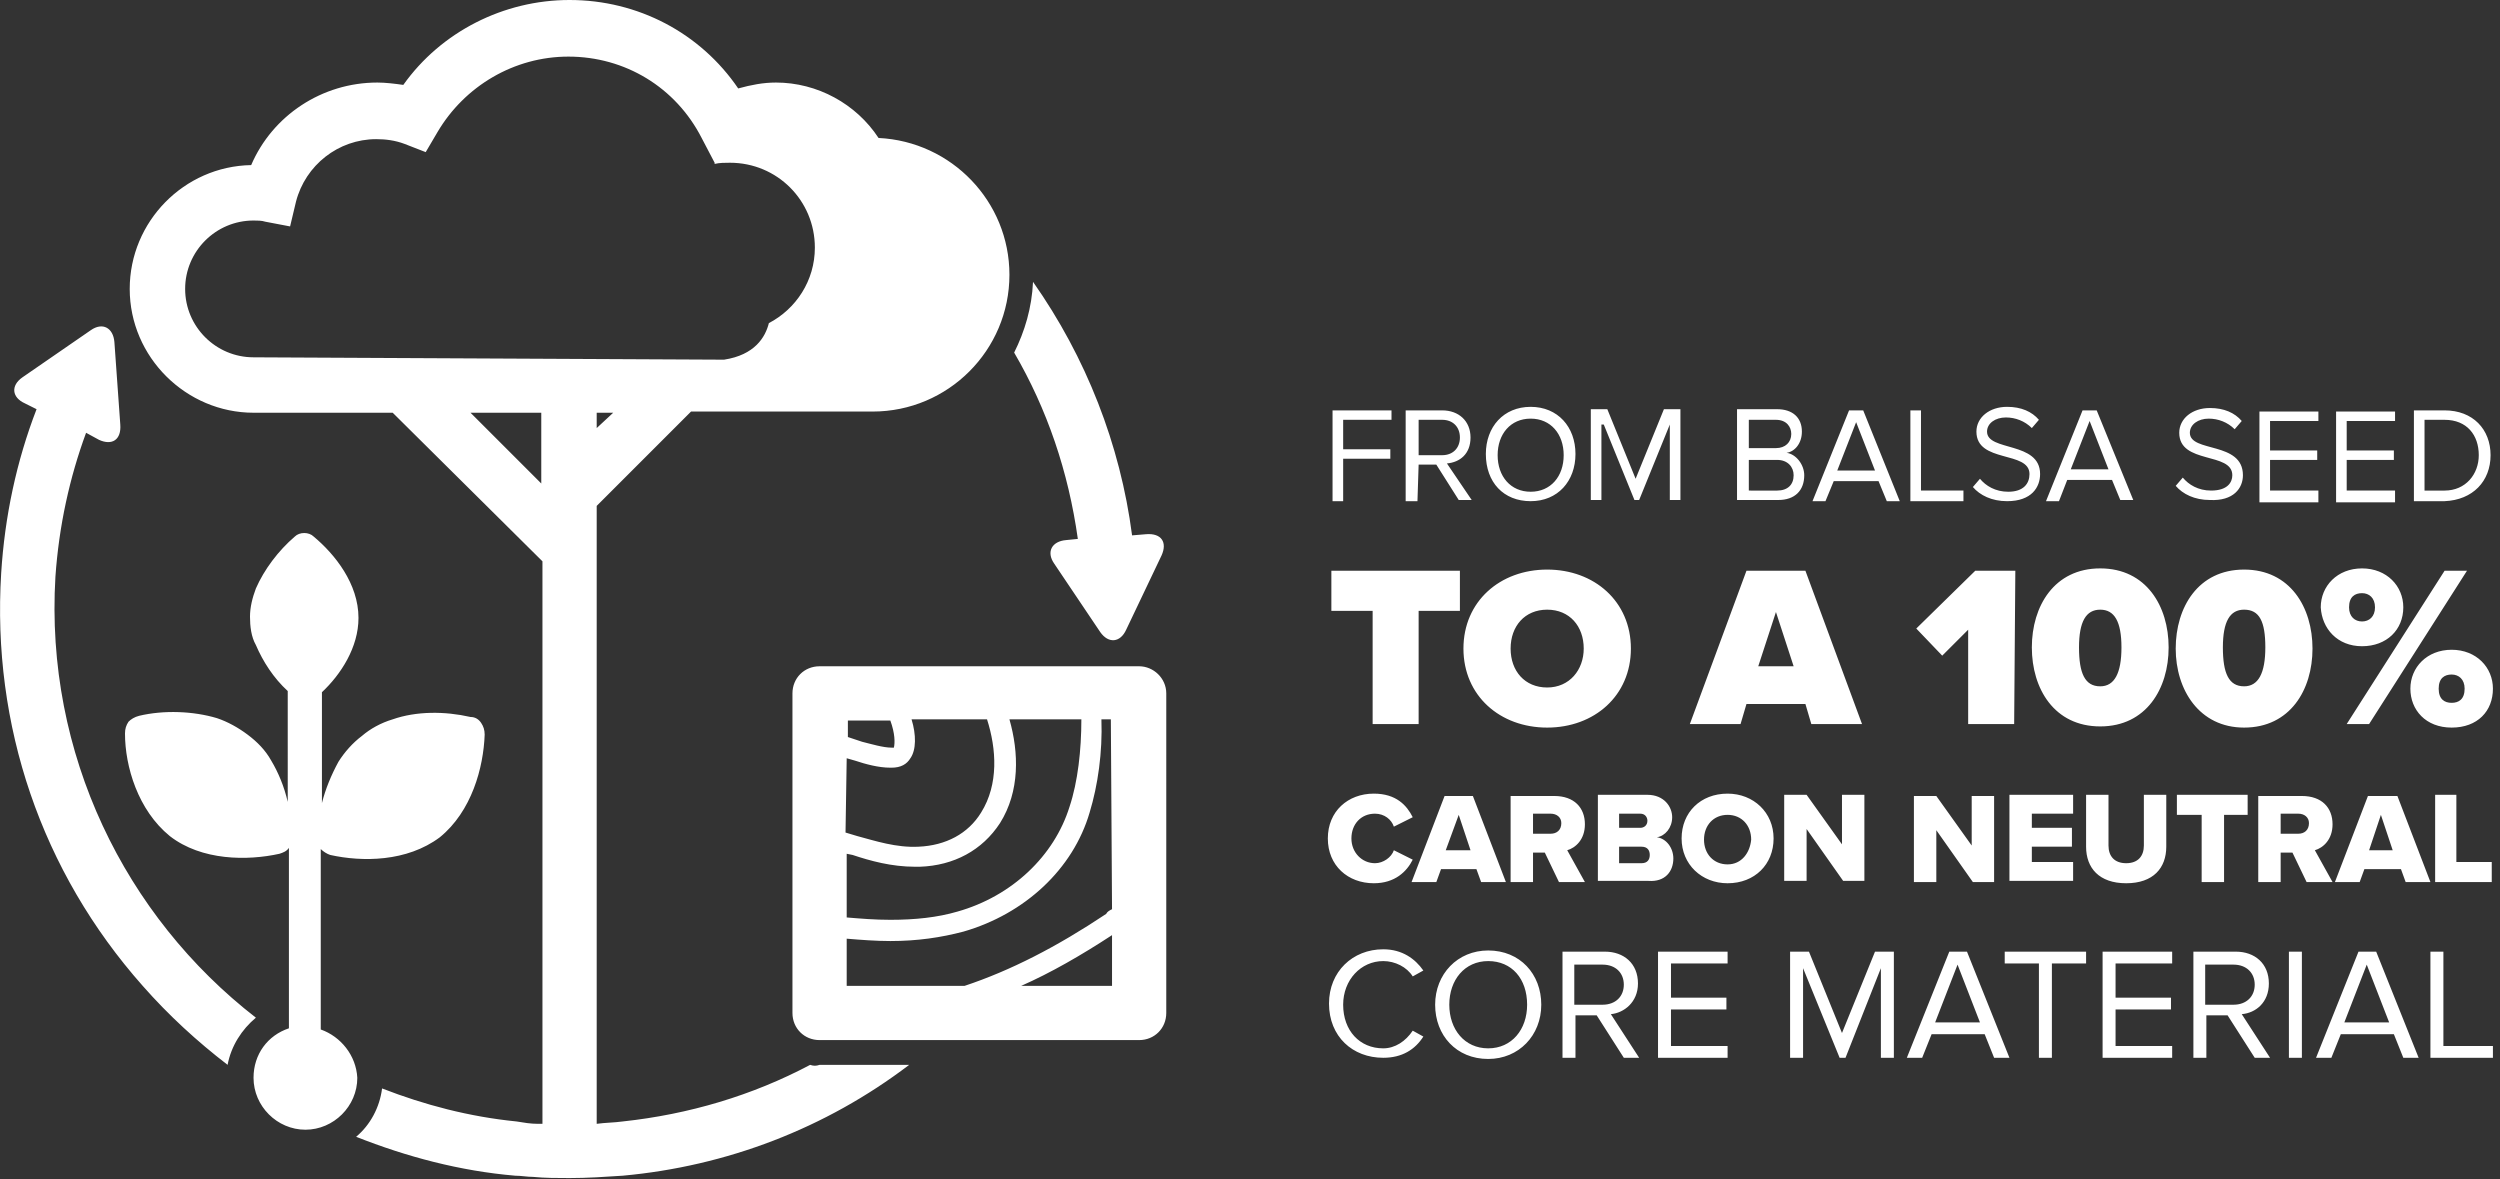 <?xml version="1.0" encoding="UTF-8"?>
<!-- Generator: Adobe Illustrator 26.0.1, SVG Export Plug-In . SVG Version: 6.00 Build 0)  -->
<svg xmlns="http://www.w3.org/2000/svg" xmlns:xlink="http://www.w3.org/1999/xlink" version="1.1" id="Layer_1" x="0px" y="0px" viewBox="0 0 212 100" style="enable-background:new 0 0 212 100;" xml:space="preserve">
<rect x="0" y="0" width="212" height="100" fill="#333333" stroke="none"/>
<style type="text/css">
	.st0{fill:#FFFFFF;}
</style>
<path class="st0" d="M175.3,40.7h3.8l0.7,1.7h1.1l-3.1-7.6h-1.2l-3.1,7.7h1.1L175.3,40.7z M177.2,35.7l1.6,4.1h-3.2L177.2,35.7z   M170.3,41.7c-1.1,0-1.9-0.5-2.4-1.1l-0.6,0.7c0.6,0.7,1.6,1.2,2.9,1.2c2.1,0,2.8-1.2,2.8-2.3c0-2.8-4.5-1.9-4.5-3.6  c0-0.7,0.7-1.2,1.6-1.2c0.8,0,1.6,0.3,2.2,0.9l0.6-0.7c-0.6-0.7-1.5-1.1-2.7-1.1c-1.5,0-2.6,0.9-2.6,2.1c0,2.7,4.5,1.6,4.5,3.6  C172.1,41,171.6,41.7,170.3,41.7z M192.4,83.4c0-1.7-1.2-2.7-2.8-2.7h-3.6v9h1.1v-3.6h1.8l2.3,3.6h1.3l-2.4-3.7  C191.3,85.9,192.4,85,192.4,83.4z M187,85.2v-3.4h2.4c1.1,0,1.8,0.7,1.8,1.7c0,1-0.7,1.7-1.8,1.7H187z M166.5,41.6h-3.6v-6.8H162  v7.7h4.5V41.6z M136,36l2.6,6.4h0.4l2.6-6.4v6.4h0.9v-7.7h-1.4l-2.4,5.9l-2.4-5.9h-1.4v7.7h0.9V36z M196.3,72.1  c0.7-0.2,1.5-0.9,1.5-2.2c0-1.4-0.9-2.4-2.6-2.4h-3.7v7.3h1.9v-2.5h1l1.2,2.5h2.2L196.3,72.1z M194.9,70.7h-1.5V69h1.5  c0.5,0,0.9,0.3,0.9,0.8C195.8,70.4,195.4,70.7,194.9,70.7z M129.8,42.5c2.3,0,3.8-1.7,3.8-4c0-2.3-1.5-4-3.8-4c-2.3,0-3.8,1.7-3.8,4  C126,40.9,127.5,42.5,129.8,42.5z M129.8,35.5c1.7,0,2.8,1.3,2.8,3.1c0,1.8-1.1,3.1-2.8,3.1c-1.7,0-2.8-1.3-2.8-3.1  C127,36.8,128.1,35.5,129.8,35.5z M194.1,89.7h1.1v-9h-1.1V89.7z M148.1,59.7h5l0.5,1.7h4.3l-4.8-13h-5l-4.8,13h4.3L148.1,59.7z   M150.6,51.9l1.5,4.6h-3L150.6,51.9z M153,40.3c0-0.9-0.7-1.8-1.5-1.9c0.7-0.1,1.3-0.8,1.3-1.8c0-1.2-0.8-1.9-2.1-1.9h-3.4v7.7h3.5  C152.2,42.4,153,41.6,153,40.3z M148.3,35.6h2.3c0.9,0,1.3,0.6,1.3,1.2c0,0.7-0.5,1.2-1.3,1.2h-2.3V35.6z M148.3,41.6v-2.6h2.4  c0.9,0,1.4,0.6,1.4,1.3c0,0.8-0.5,1.3-1.4,1.3H148.3z M200,80.7l-3.6,9h1.3l0.8-2h4.5l0.8,2h1.3l-3.6-9H200z M198.8,86.7l1.9-4.9  l1.9,4.9H198.8z M207.2,80.7h-1.1v9h5.3v-1h-4.2V80.7z M211.2,38.6c0-2.2-1.5-3.8-3.9-3.8h-2.6v7.7h2.6  C209.7,42.4,211.2,40.8,211.2,38.6z M205.6,35.6h1.7c1.9,0,2.9,1.3,2.9,3c0,1.6-1.1,3-2.9,3h-1.7V35.6z M207.3,48.4l-8.3,13h1.9  l8.3-13H207.3z M207.9,55.1c-2.1,0-3.5,1.5-3.5,3.3c0,1.8,1.3,3.3,3.5,3.3s3.5-1.4,3.5-3.3C211.4,56.6,210,55.1,207.9,55.1z   M207.9,59.6c-0.6,0-1.1-0.3-1.1-1.2c0-0.9,0.5-1.2,1.1-1.2c0.6,0,1.1,0.4,1.1,1.2C209,59.3,208.5,59.6,207.9,59.6z M140.6,89.7h5.9  v-1h-4.8v-3.1h4.7v-1h-4.7v-2.9h4.8v-1h-5.9V89.7z M164.2,67.5h-1.9v7.3h1.9v-4.4l3.1,4.4h1.8v-7.3h-1.9v4.2L164.2,67.5z   M206.5,67.5v7.3h4.8v-1.7h-3v-5.7H206.5z M175.8,69v-1.6h-5.4v7.3h5.4v-1.6h-3.5v-1.3h3.4v-1.6h-3.4V69H175.8z M172.3,54.9  c0,3.5,1.9,6.7,5.8,6.7c3.9,0,5.8-3.2,5.8-6.7s-1.9-6.7-5.8-6.7C174.2,48.2,172.3,51.4,172.3,54.9z M179.9,54.9  c0,2.2-0.6,3.3-1.8,3.3c-1.3,0-1.8-1.1-1.8-3.3c0-2.2,0.6-3.2,1.8-3.2C179.3,51.7,179.9,52.7,179.9,54.9z M170.9,48.4h-3.4l-5,4.9  l2.2,2.3l2.2-2.2v8h3.9L170.9,48.4L170.9,48.4z M200.8,67.5l-2.8,7.3h2.1l0.4-1.1h3.1l0.4,1.1h2.1l-2.8-7.3H200.8z M200.9,72.1l1-3  l1,3H200.9z M200.3,54.8c2.1,0,3.5-1.4,3.5-3.3c0-1.8-1.4-3.3-3.5-3.3c-2.1,0-3.5,1.5-3.5,3.3C196.9,53.3,198.2,54.8,200.3,54.8z   M200.3,50.3c0.6,0,1.1,0.4,1.1,1.2c0,0.8-0.5,1.2-1.1,1.2c-0.6,0-1.1-0.4-1.1-1.2C199.2,50.6,199.7,50.3,200.3,50.3z M196.6,41.6  h-4.1v-2.6h4v-0.8h-4v-2.5h4.1v-0.8h-5v7.7h5V41.6z M203.1,41.6h-4.1v-2.6h4v-0.8h-4v-2.5h4.1v-0.8h-5v7.7h5V41.6z M117.3,88.9  c-2,0-3.4-1.5-3.4-3.7c0-2.1,1.5-3.7,3.4-3.7c1,0,2,0.5,2.5,1.3l0.9-0.5c-0.7-1-1.8-1.8-3.4-1.8c-2.6,0-4.6,1.9-4.6,4.6  c0,2.8,2,4.6,4.6,4.6c1.6,0,2.7-0.7,3.4-1.8l-0.9-0.5C119.2,88.3,118.3,88.9,117.3,88.9z M156.8,34.8l-3.1,7.7h1.1l0.7-1.7h3.8  l0.7,1.7h1.1l-3.1-7.7H156.8z M155.8,39.9l1.6-4.1l1.6,4.1H155.8z M125.2,73.7l0.4,1.1h2.1l-2.8-7.3h-2.4l-2.8,7.3h2.1l0.4-1.1  H125.2z M123.7,69.1l1,3h-2.1L123.7,69.1z M116.5,74.9c1.8,0,2.8-1,3.3-2l-1.6-0.8c-0.2,0.6-0.9,1.1-1.6,1.1c-1.1,0-2-0.9-2-2.1  c0-1.2,0.8-2.1,2-2.1c0.8,0,1.4,0.5,1.6,1.1l1.6-0.8c-0.5-1-1.4-2-3.3-2c-2.2,0-3.9,1.5-3.9,3.8C112.6,73.4,114.3,74.9,116.5,74.9z   M96.6,56.5H69.5c-1.3,0-2.3,1-2.3,2.3v27.1c0,1.3,1,2.3,2.3,2.3h27.1c1.3,0,2.3-1,2.3-2.3V58.8C98.9,57.5,97.8,56.5,96.6,56.5z   M71.8,61.1h3.7c0.4,1.1,0.4,1.9,0.3,2.3c0,0-0.1,0-0.2,0c-0.7,0-1.7-0.3-2.5-0.5l-1.2-0.4V61.1z M76.5,63.9l-0.7-0.5L76.5,63.9z   M71.8,64.3l0.7,0.2c0.9,0.3,2,0.6,3,0.6c0,0,0.1,0,0.1,0c0.8,0,1.3-0.3,1.6-0.8c0.5-0.7,0.5-2,0.1-3.3h6.4c0.8,2.5,1,5.5-0.5,7.9  c-1.1,1.8-3,2.8-5.3,2.9c-1.9,0.1-3.7-0.5-5.2-0.9l-1-0.3L71.8,64.3L71.8,64.3z M71.8,72.4l0.5,0.1c1.5,0.5,3.3,1,5.3,1  c0.1,0,0.3,0,0.4,0c2.9-0.1,5.3-1.4,6.8-3.7c1.7-2.7,1.6-6,0.8-8.8h6.1c0,2.6-0.3,5.3-1,7.4c-1.3,4.2-4.9,7.6-9.5,8.9  c-1.7,0.5-3.6,0.7-5.7,0.7c-1.3,0-2.5-0.1-3.7-0.2V72.4z M94.3,83.6h-7.7c2.5-1.1,5.1-2.6,7.7-4.3V83.6z M94.3,77.1  c-0.2,0.1-0.4,0.2-0.5,0.4c-4.2,2.8-8.1,4.8-12,6.1h-10v-4c1.2,0.1,2.5,0.2,3.7,0.2c2.3,0,4.3-0.3,6.2-0.8  c5.2-1.5,9.3-5.3,10.7-10.1c0.7-2.3,1.1-5.1,1-7.9h0.8L94.3,77.1L94.3,77.1z M126.2,80.6c-2.6,0-4.5,2-4.5,4.6s1.8,4.6,4.5,4.6  c2.6,0,4.5-2,4.5-4.6S128.9,80.6,126.2,80.6z M126.2,88.9c-2,0-3.3-1.6-3.3-3.7c0-2.1,1.3-3.7,3.3-3.7c2,0,3.3,1.5,3.3,3.7  C129.5,87.3,128.2,88.9,126.2,88.9z M153.2,70.3l3.1,4.4h1.8v-7.3h-1.9v4.2l-3-4.2h-1.9v7.3h1.9V70.3z M146.5,67.3  c-2.3,0-3.9,1.6-3.9,3.8s1.7,3.8,3.9,3.8c2.3,0,3.9-1.6,3.9-3.8S148.7,67.3,146.5,67.3z M146.5,73.3c-1.2,0-2-0.9-2-2.1  c0-1.2,0.8-2.1,2-2.1c1.2,0,2,0.9,2,2.1C148.4,72.3,147.7,73.3,146.5,73.3z M156.2,87.6l-2.8-6.9h-1.6v9h1.1v-7.6l3.1,7.6h0.5l3-7.6  v7.6h1.1v-9h-1.6L156.2,87.6z M138.9,83.4c0-1.7-1.2-2.7-2.8-2.7h-3.6v9h1.1v-3.6h1.8l2.3,3.6h1.3l-2.4-3.7  C137.7,85.9,138.9,85,138.9,83.4z M133.5,85.2v-3.4h2.4c1.1,0,1.8,0.7,1.8,1.7c0,1-0.7,1.7-1.8,1.7H133.5z M141.9,72.8  c0-0.9-0.6-1.7-1.4-1.8c0.7-0.1,1.3-0.8,1.3-1.7c0-0.9-0.7-1.9-2.1-1.9h-4.2v7.3h4.3C141.2,74.8,141.9,73.9,141.9,72.8z M137.3,69  h1.8c0.4,0,0.6,0.3,0.6,0.6c0,0.4-0.3,0.6-0.6,0.6h-1.8V69z M139.2,73.2h-1.9v-1.4h1.9c0.5,0,0.7,0.3,0.7,0.7  C139.9,72.9,139.7,73.2,139.2,73.2z M165.3,80.7l-3.6,9h1.3l0.8-2h4.5l0.8,2h1.3l-3.6-9H165.3z M164.1,86.7l1.9-4.9l1.9,4.9H164.1z   M132.9,72.1c0.7-0.2,1.5-0.9,1.5-2.2c0-1.4-0.9-2.4-2.6-2.4h-3.7v7.3h1.9v-2.5h1l1.2,2.5h2.2L132.9,72.1z M131.5,70.7H130V69h1.5  c0.5,0,0.9,0.3,0.9,0.8C132.4,70.4,132,70.7,131.5,70.7z M183.7,71.8v-4.4h-1.9v4.3c0,0.9-0.5,1.5-1.5,1.5c-1,0-1.5-0.6-1.5-1.5  v-4.3h-1.9v4.4c0,1.8,1.1,3.1,3.4,3.1S183.7,73.6,183.7,71.8z M90.4,45.8c-1.2,0.1-1.7,1-1,2l3.9,5.8c0.7,1,1.7,0.9,2.2-0.2l3-6.3  c0.5-1.1,0-1.9-1.3-1.8l-1.2,0.1c-1-7.7-3.9-15.1-8.4-21.5c-0.1,2.2-0.7,4.2-1.6,6c2.8,4.8,4.6,10.1,5.4,15.8L90.4,45.8z M27.2,87.3  V72c0.2,0.2,0.5,0.4,0.8,0.5c2.7,0.6,6.5,0.6,9.3-1.5c2.7-2.2,3.7-5.9,3.8-8.7c0-0.4-0.1-0.7-0.3-1c-0.2-0.3-0.5-0.5-0.9-0.5  c-2.2-0.5-4.6-0.5-6.6,0.2c-1,0.3-1.9,0.8-2.6,1.4c-0.8,0.6-1.5,1.4-2,2.2c-0.6,1.1-1.1,2.3-1.4,3.5v-9.4c1.6-1.5,3.1-3.8,3.1-6.3  c0-2.9-2-5.4-3.8-6.9c-0.2-0.2-0.5-0.3-0.8-0.3c-0.3,0-0.6,0.1-0.8,0.3c-1.4,1.2-2.6,2.8-3.3,4.4c-0.3,0.8-0.5,1.6-0.5,2.4  s0.1,1.7,0.5,2.4c0.6,1.4,1.5,2.8,2.7,3.9V68c-0.3-1.3-0.8-2.5-1.4-3.5c-0.5-0.9-1.2-1.6-2-2.2c-0.8-0.6-1.7-1.1-2.6-1.4  c-2-0.6-4.5-0.7-6.6-0.2c-0.4,0.1-0.7,0.3-0.9,0.5c-0.2,0.3-0.3,0.6-0.3,1c0,2.8,1.1,6.5,3.8,8.7c2.7,2.1,6.6,2.1,9.3,1.5  c0.3-0.1,0.6-0.2,0.8-0.5v15.3c-1.8,0.6-3,2.2-3,4.2c0,2.4,2,4.4,4.4,4.4c2.4,0,4.4-2,4.4-4.4C30.2,89.5,28.9,87.9,27.2,87.3z   M4.7,48.9c0.3-4.3,1.2-8.4,2.6-12.2l1.1,0.6c1.1,0.5,1.9,0,1.8-1.3l-0.5-7c-0.1-1.2-1-1.7-2-1l-5.8,4c-1,0.7-0.9,1.7,0.2,2.2l1,0.5  c-1.7,4.4-2.7,9.1-3,13.9c-0.8,12.9,3.4,25.3,12,35c2.2,2.5,4.6,4.7,7.2,6.7c0.3-1.6,1.2-3,2.4-4C10.6,77.7,3.8,63.9,4.7,48.9z   M116.4,61.4h3.9v-9.6h3.5v-3.4h-10.9v3.4h3.5V61.4z M170,81.7h2.9v8h1.1v-8h2.9v-1H170V81.7z M113.9,38.9h4v-0.8h-4v-2.5h4.1v-0.8  h-5v7.7h0.9V38.9z M120.3,39.4h1.5l1.9,3h1.1l-2.1-3.1c1.1-0.1,2-0.8,2-2.2c0-1.4-1-2.3-2.4-2.3h-3.1v7.7h1L120.3,39.4L120.3,39.4z   M120.3,35.6h2c0.9,0,1.5,0.6,1.5,1.5c0,0.9-0.6,1.5-1.5,1.5h-2V35.6z M178.3,89.7h5.9v-1h-4.8v-3.1h4.7v-1h-4.7v-2.9h4.8v-1h-5.9  V89.7z M186.7,74.8h1.9v-5.7h2v-1.7h-6v1.7h2.1L186.7,74.8L186.7,74.8z M190.2,40.3c0-2.9-4.5-1.9-4.5-3.6c0-0.7,0.7-1.2,1.6-1.2  c0.8,0,1.6,0.3,2.2,0.9l0.6-0.7c-0.6-0.7-1.5-1.1-2.7-1.1c-1.5,0-2.6,0.9-2.6,2.1c0,2.7,4.5,1.6,4.5,3.6c0,0.6-0.4,1.3-1.8,1.3  c-1.1,0-1.9-0.5-2.4-1.1l-0.6,0.7c0.6,0.7,1.6,1.2,2.9,1.2C189.4,42.5,190.2,41.4,190.2,40.3z M131.2,61.7c4,0,7.1-2.7,7.1-6.7  s-3.1-6.7-7.1-6.7c-4,0-7.1,2.7-7.1,6.7S127.2,61.7,131.2,61.7z M131.2,51.7c1.9,0,3.1,1.4,3.1,3.3c0,1.8-1.2,3.3-3.1,3.3  s-3.1-1.4-3.1-3.3C128.1,53.1,129.3,51.7,131.2,51.7z M190.3,61.7c3.9,0,5.8-3.2,5.8-6.7s-1.9-6.7-5.8-6.7c-3.9,0-5.8,3.2-5.8,6.7  S186.5,61.7,190.3,61.7z M190.3,51.7c1.3,0,1.8,1,1.8,3.2c0,2.2-0.6,3.3-1.8,3.3c-1.3,0-1.8-1.1-1.8-3.3  C188.5,52.7,189.1,51.7,190.3,51.7z M68.7,90.3c-4.9,2.6-10.3,4.2-15.9,4.8c-0.7,0.1-1.5,0.1-2.2,0.2V42.9l8-8H74  c6.4,0,11.6-5.2,11.6-11.6c0-6.2-4.9-11.3-11.1-11.6C72.6,8.8,69.3,7,65.8,7c-1.1,0-2.1,0.2-3.2,0.5C59.4,2.8,54.1,0,48.3,0  c-5.6,0-10.9,2.7-14.1,7.2C33.5,7.1,32.7,7,32,7c-4.7,0-8.9,2.8-10.7,7C15.6,14.1,11,18.8,11,24.5C11,30.3,15.8,35,21.5,35h11.8  L46,47.6v47.7c-0.1,0-0.3,0-0.4,0c-0.6,0-1.2-0.1-1.8-0.2c-4-0.4-7.8-1.4-11.4-2.8c-0.2,1.6-1,3.1-2.2,4.1c4.3,1.7,8.8,2.9,13.5,3.3  c0.5,0,1,0.1,1.5,0.1c1,0.1,2.1,0.1,3.1,0.1c1.5,0,3-0.1,4.5-0.2c8.8-0.8,17.2-4,24.3-9.4h-7.6C69.2,90.4,69,90.4,68.7,90.3z   M50.6,36.3V35H52L50.6,36.3z M45.9,41l-6-6h6V41z M21.5,30.3c-3.2,0-5.8-2.6-5.8-5.8c0-3.2,2.6-5.8,5.8-5.8c0.3,0,0.7,0,1,0.1  l2.1,0.4l0.5-2.1c0.8-3.1,3.6-5.3,6.8-5.3c0.8,0,1.6,0.1,2.4,0.4l1.8,0.7l1-1.7c2.3-3.9,6.5-6.4,11.1-6.4c4.8,0,9.1,2.6,11.3,6.9  l1.1,2.1v0.1c0.4-0.1,0.9-0.1,1.3-0.1c4,0,7.2,3.2,7.2,7.2c0,2.8-1.6,5.2-3.9,6.4c-0.3,1.2-1.2,2.7-3.8,3.1L21.5,30.3L21.5,30.3z"></path>
</svg>
